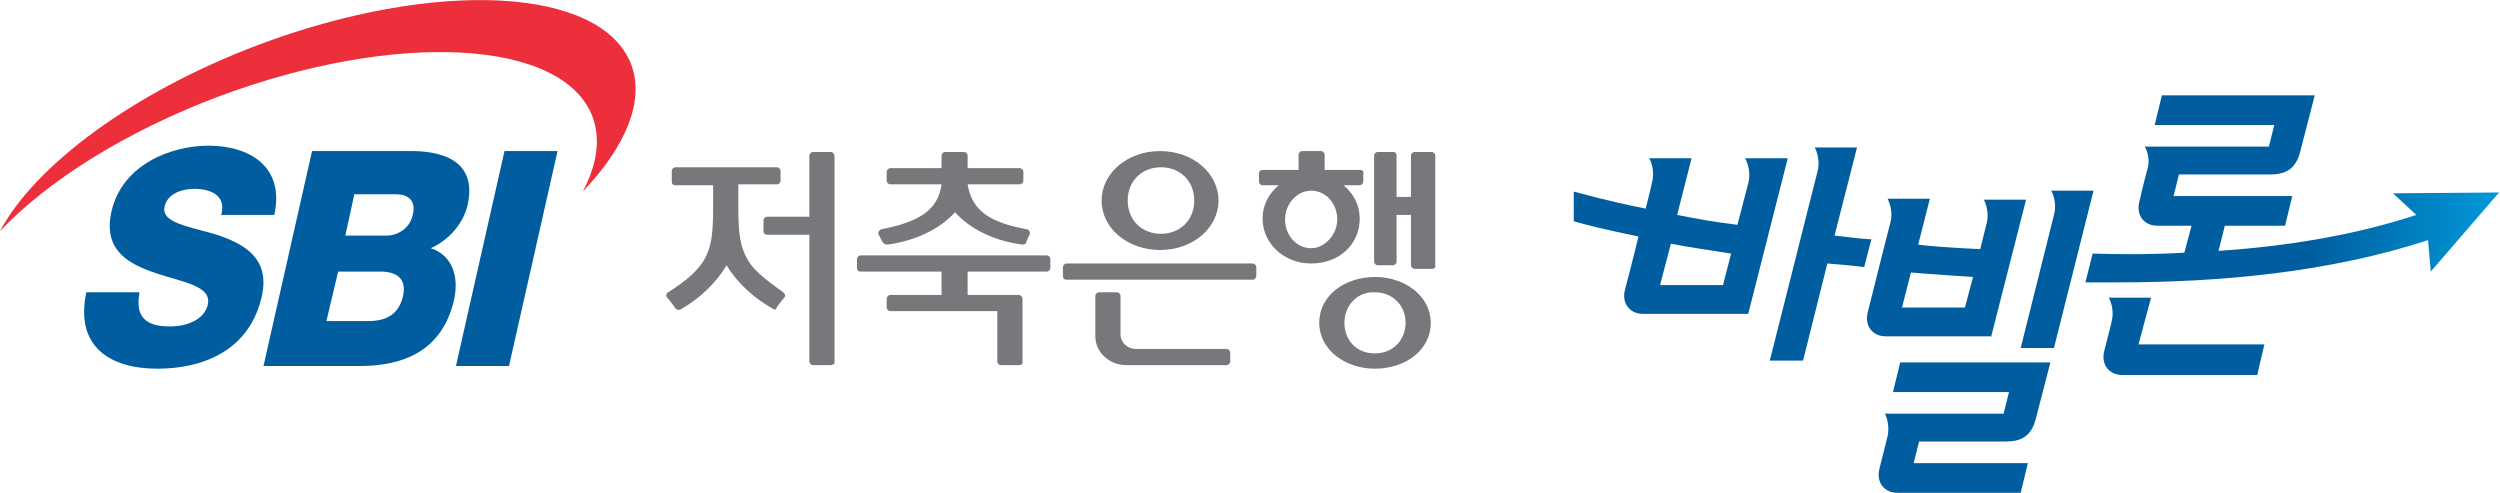<?xml version="1.0" encoding="utf-8"?>
<!-- Generator: Adobe Illustrator 18.1.1, SVG Export Plug-In . SVG Version: 6.00 Build 0)  -->
<svg version="1.1" id="Layer_1" xmlns="http://www.w3.org/2000/svg" xmlns:xlink="http://www.w3.org/1999/xlink" x="0px" y="0px"
	 viewBox="0 0 278 54.8" enable-background="new 0 0 278 54.8" xml:space="preserve">
<g>
	<path fill="#77787B" d="M113.3,40.6h-2c-0.2,0-0.4-0.2-0.4-0.4v-5.6H99c-0.2,0-0.4-0.2-0.4-0.4v-1c0-0.2,0.2-0.4,0.4-0.4h5.7v-2.6
		h-9c-0.3,0-0.4-0.2-0.4-0.4v-1c0-0.2,0.2-0.4,0.4-0.4h20.7c0.2,0,0.4,0.2,0.4,0.4v1c0,0.2-0.2,0.4-0.4,0.4h-8.8v2.6h5.7
		c0.2,0,0.4,0.2,0.4,0.4v7C113.8,40.4,113.6,40.6,113.3,40.6"/>
	<path fill="#77787B" d="M159.2,29.9h-1.9c-0.2,0-0.4-0.2-0.4-0.4v-5.6h-1.6v5.2c0,0.2-0.2,0.4-0.4,0.4h-1.7c-0.2,0-0.4-0.2-0.4-0.4
		V17.3c0-0.2,0.2-0.4,0.4-0.4h1.7c0.3,0,0.4,0.2,0.4,0.4v4.6h1.6v-4.6c0-0.2,0.2-0.4,0.4-0.4h1.9c0.2,0,0.4,0.2,0.4,0.4v12.2
		C159.7,29.7,159.5,29.9,159.2,29.9"/>
	<path fill="#77787B" d="M92.4,40.6h-2c-0.2,0-0.4-0.2-0.4-0.4V26.1h-4.7c-0.3,0-0.4-0.2-0.4-0.4v-1.2c0-0.2,0.2-0.4,0.4-0.4H90
		v-6.8c0-0.2,0.2-0.4,0.4-0.4h2c0.2,0,0.4,0.2,0.4,0.6v22.9C92.8,40.4,92.6,40.6,92.4,40.6"/>
	<path fill="#77787B" d="M113.7,27.2c-3.1-0.4-5.8-1.7-7.5-3.6c-1.8,2-4.6,3.2-7.5,3.6c-0.2,0-0.4-0.1-0.5-0.2
		c-0.1-0.1-0.4-0.8-0.5-0.9c-0.1-0.2,0-0.5,0.3-0.6c4-0.8,6.3-2,6.7-5H99c-0.2,0-0.4-0.2-0.4-0.4v-1c0-0.2,0.2-0.4,0.4-0.4h5.7v-1.4
		c0-0.2,0.2-0.4,0.4-0.4h2.1c0.2,0,0.4,0.2,0.4,0.4v1.4h5.8c0.2,0,0.4,0.2,0.4,0.4v1c0,0.2-0.2,0.4-0.4,0.4h-5.8
		c0.5,3.2,2.9,4.3,6.6,5c0.2,0,0.4,0.3,0.3,0.6c-0.1,0.1-0.4,0.8-0.4,0.9C114.1,27.1,113.9,27.2,113.7,27.2"/>
	<path fill="#77787B" d="M151.3,18.9h-4v-1.7c0-0.2-0.2-0.4-0.4-0.4h-2.1c-0.2,0-0.4,0.2-0.4,0.4v1.7h-4c-0.3,0-0.4,0.2-0.4,0.4v0.9
		c0,0.2,0.2,0.4,0.4,0.4h1.8c-1.1,0.9-1.8,2.2-1.8,3.7c0,2.8,2.4,5,5.4,5c3.1,0,5.4-2.1,5.4-5c0-1.5-0.7-2.8-1.8-3.7h1.8
		c0.2,0,0.4-0.2,0.4-0.4v-0.9C151.7,19.1,151.5,18.9,151.3,18.9z M145.8,27.6c-1.6,0-2.9-1.4-2.9-3.2c0-1.8,1.4-3.2,2.9-3.2
		c1.6,0,2.9,1.4,2.9,3.2C148.7,26.1,147.3,27.6,145.8,27.6z"/>
	<path fill="#77787B" d="M146.7,35.9c0-3.1,2.9-5.1,6.2-5.1c3.3,0,6.2,2.1,6.2,5.1c0,3.1-2.9,5.1-6.2,5.1
		C149.6,41,146.7,38.9,146.7,35.9 M149.5,35.9c0,1.8,1.2,3.4,3.4,3.4c2,0,3.4-1.5,3.4-3.4c0-2-1.5-3.4-3.4-3.4
		C151,32.4,149.5,33.9,149.5,35.9"/>
	<path fill="#005EA0" d="M15.5,32.6c-0.5,2.8,0.9,3.7,3.4,3.7c1.8,0,3.8-0.7,4.2-2.4c0.5-2.1-2.7-2.5-5.7-3.5c-3-1-6-2.5-5-6.9
		c1.2-5.2,6.6-7.3,10.8-7.3c4.5,0,8.5,2.3,7.3,7.7h-5.9c0.6-2.2-1.2-2.9-3-2.9c-1.3,0-3,0.5-3.3,2c-0.4,1.8,2.8,2.2,5.8,3.1
		c3,1,6,2.6,5,6.9c-1.4,6.1-6.7,8-11.6,8c-5.2,0-9.2-2.4-7.9-8.5H15.5z"/>
	<polygon fill="#005EA0" points="56.1,16.8 62,16.8 56.6,40.7 50.7,40.7 	"/>
	<path fill="#005EA0" d="M34.7,16.8h10.5c3.9-0.1,7.9,1,6.8,6c-0.5,2.1-2.1,3.9-4.1,4.8c2.2,0.7,3.2,2.9,2.6,5.7
		c-1.3,5.7-5.6,7.4-10.5,7.4H29.3L34.7,16.8z M38.4,26.2H43c1,0,2.5-0.6,2.9-2.3c0.4-1.7-0.6-2.3-1.9-2.3h-4.6L38.4,26.2z
		 M36.3,35.7H41c1.9,0,3.3-0.7,3.8-2.7c0.5-2.1-0.8-2.8-2.5-2.8h-4.7L36.3,35.7z"/>
	<path fill="#ED2F3C" d="M70.2,7.2C66.9-1.5,48.4-2.4,28.7,5C14.7,10.3,3.9,18.4,0,25.7c5.3-5.6,14-11.1,24.4-15
		C44,3.4,62.6,4.3,65.9,13c0.9,2.5,0.5,5.3-1.1,8.3C69.6,16.3,71.7,11.2,70.2,7.2"/>
	<path fill="#77787B" d="M125.2,40.6c-1.8,0-3.4-1.4-3.4-3.2v-4.5c0-0.2,0.2-0.4,0.4-0.4h2c0.2,0,0.4,0.2,0.4,0.4v4.3
		c0,0.9,0.8,1.6,1.7,1.6h10.1c0.2,0,0.4,0.2,0.4,0.4v1c0,0.2-0.2,0.4-0.4,0.4H125.2z"/>
	<path fill="#77787B" d="M118.6,31.1c-0.3,0-0.4-0.2-0.4-0.4v-1c0-0.2,0.2-0.4,0.4-0.4h20.7c0.2,0,0.4,0.2,0.4,0.4v1
		c0,0.2-0.2,0.4-0.4,0.4H118.6z"/>
	<path fill="#77787B" d="M122.5,22.3c0-3,2.8-5.5,6.5-5.5c3.7,0,6.5,2.5,6.5,5.5c0,3-2.8,5.5-6.5,5.5
		C125.4,27.8,122.5,25.4,122.5,22.3 M125.4,22.3c0,2.2,1.6,3.7,3.7,3.7c2.1,0,3.7-1.5,3.7-3.7c0-2.2-1.6-3.7-3.7-3.7
		C127,18.6,125.4,20.1,125.4,22.3"/>
	<path fill="#77787B" d="M85.9,34.3c-2-1.1-3.9-2.8-5.1-4.8c-1.2,2-3,3.7-5.1,4.9c-0.1,0.1-0.4,0.1-0.6-0.1c-0.1-0.2-0.7-1-0.9-1.2
		c-0.2-0.2-0.1-0.5,0.1-0.6c2.2-1.4,3.6-2.6,4.3-4.2c0.6-1.3,0.7-2.9,0.7-5.4v-2.3h-4.2c-0.3,0-0.4-0.2-0.4-0.4V19
		c0-0.2,0.2-0.4,0.4-0.4h11.3c0.2,0,0.4,0.2,0.4,0.4v1.1c0,0.2-0.2,0.4-0.4,0.4h-4.3v2.3c0,2.5,0.1,4.1,0.7,5.4
		c0.7,1.7,2.2,2.8,4.3,4.3c0.2,0.2,0.3,0.4,0.1,0.6c-0.1,0.1-0.8,1-0.9,1.2C86.4,34.4,86.1,34.5,85.9,34.3"/>
</g>
<g>
	<g>
		<linearGradient id="SVGID_1_" gradientUnits="userSpaceOnUse" x1="256.583" y1="47.574" x2="277.673" y2="47.574">
			<stop  offset="0" style="stop-color:#005EA0"/>
			<stop  offset="1" style="stop-color:#009ADA"/>
		</linearGradient>
		<path fill="url(#SVGID_1_)" d="M210.5,43.6h12.9l-0.6,2.4l-13.2,0c0,0,0.6,1.1,0.3,2.5l-0.9,3.6c-0.4,1.5,0.5,2.7,2,2.7h13.7
			l0.8-3.3h-12.7l0.6-2.4c0,0,7.1,0,9.6,0c1.8,0,2.9-0.6,3.4-2.6c0.2-0.8,1.6-6.2,1.6-6.2h-16.7L210.5,43.6z"/>
		<linearGradient id="SVGID_2_" gradientUnits="userSpaceOnUse" x1="256.878" y1="26.324" x2="278.187" y2="26.324">
			<stop  offset="0" style="stop-color:#005EA0"/>
			<stop  offset="1" style="stop-color:#009ADA"/>
		</linearGradient>
		<path fill="url(#SVGID_2_)" d="M194.1,17.7c0,0,0.7,1.2,0.3,2.7l-1.2,4.6c-2.5-0.3-4.7-0.7-6.7-1.1l1.6-6.3h-4.7
			c0,0,0.7,1.2,0.3,2.7c0,0.1-0.3,1.3-0.7,2.9c-4.5-0.9-7.2-1.7-8-1.9v3.3c1.3,0.4,3.8,1,7.2,1.7c-0.7,2.9-1.5,5.9-1.5,5.9
			c-0.4,1.5,0.5,2.7,2,2.7h11.7l4.4-17.3H194.1z M191.6,31.7h-7l1.2-4.6c2,0.4,4.2,0.7,6.7,1.1L191.6,31.7z"/>
		<linearGradient id="SVGID_3_" gradientUnits="userSpaceOnUse" x1="256.877" y1="29.913" x2="278.184" y2="29.913">
			<stop  offset="0" style="stop-color:#005EA0"/>
			<stop  offset="1" style="stop-color:#009ADA"/>
		</linearGradient>
		<path fill="url(#SVGID_3_)" d="M228.1,21.2c0,0,0.7,1.2,0.3,2.7l-3.7,14.8h3.7l4.4-17.5H228.1z"/>
		<linearGradient id="SVGID_4_" gradientUnits="userSpaceOnUse" x1="256.88" y1="29.837" x2="278.189" y2="29.837">
			<stop  offset="0" style="stop-color:#005EA0"/>
			<stop  offset="1" style="stop-color:#009ADA"/>
		</linearGradient>
		<path fill="url(#SVGID_4_)" d="M221.4,37.5l3.9-15.3h0h-4.7c0,0,0.7,1.2,0.3,2.7l-0.7,2.8c0,0-4.7-0.2-6.9-0.5l1.3-5.1h-4.7
			c0,0,0.7,1.2,0.3,2.7c-0.1,0.3-2.5,9.9-2.5,9.9h0c-0.4,1.5,0.5,2.7,2,2.7H221.4z M212.5,30.3c2.2,0.2,6.9,0.5,6.9,0.5l-0.9,3.4h-7
			L212.5,30.3z"/>
		<linearGradient id="SVGID_5_" gradientUnits="userSpaceOnUse" x1="256.878" y1="37.451" x2="278.187" y2="37.451">
			<stop  offset="0" style="stop-color:#005EA0"/>
			<stop  offset="1" style="stop-color:#009ADA"/>
		</linearGradient>
		<path fill="url(#SVGID_5_)" d="M239.2,33.1h-4.7c0,0,0.7,1.2,0.3,2.7c0,0.1-0.8,3.2-0.8,3.2c-0.4,1.5,0.5,2.7,2,2.7h15l0.8-3.4
			h-14L239.2,33.1z"/>
		<linearGradient id="SVGID_6_" gradientUnits="userSpaceOnUse" x1="256.884" y1="28.305" x2="278.195" y2="28.305">
			<stop  offset="0" style="stop-color:#005EA0"/>
			<stop  offset="1" style="stop-color:#009ADA"/>
		</linearGradient>
		<path fill="url(#SVGID_6_)" d="M207.8,26.6c-1.4-0.1-2.7-0.3-3.8-0.4l2.5-9.8h-4.7c0,0,0.7,1.2,0.3,2.7l-5.3,21h3.7l2.7-10.8
			c1.2,0.1,2.5,0.2,4.1,0.4l0.8-3.1C207.9,26.6,207.8,26.6,207.8,26.6z"/>
		<linearGradient id="SVGID_7_" gradientUnits="userSpaceOnUse" x1="256.879" y1="21.143" x2="278.188" y2="21.143">
			<stop  offset="0" style="stop-color:#005EA0"/>
			<stop  offset="1" style="stop-color:#009ADA"/>
		</linearGradient>
		<path fill="url(#SVGID_7_)" d="M266.1,21.5l2.6,2.4c-7,2.3-14.6,3.5-22,4l0.7-2.8h6.7l0.8-3.3h-13.2l0.6-2.4c0,0,7.7,0,10.1,0
			c1.8,0,2.9-0.6,3.4-2.6c0.2-0.8,1.6-6.2,1.6-6.2h-17l-0.8,3.3h13.3l-0.6,2.4l-13.8,0c0,0,0.7,1.1,0.3,2.5
			c-0.4,1.4-0.9,3.6-0.9,3.6c-0.4,1.5,0.5,2.7,2,2.7h3.8l-0.8,3c-3.5,0.2-6.9,0.2-10.2,0.1l-0.8,3.2c1.2,0,2.5,0,3.7,0
			c11.2,0,23.4-1.1,34.4-4.7l0.3,3.5l7.6-8.8L266.1,21.5z"/>
	</g>
</g>
</svg>
